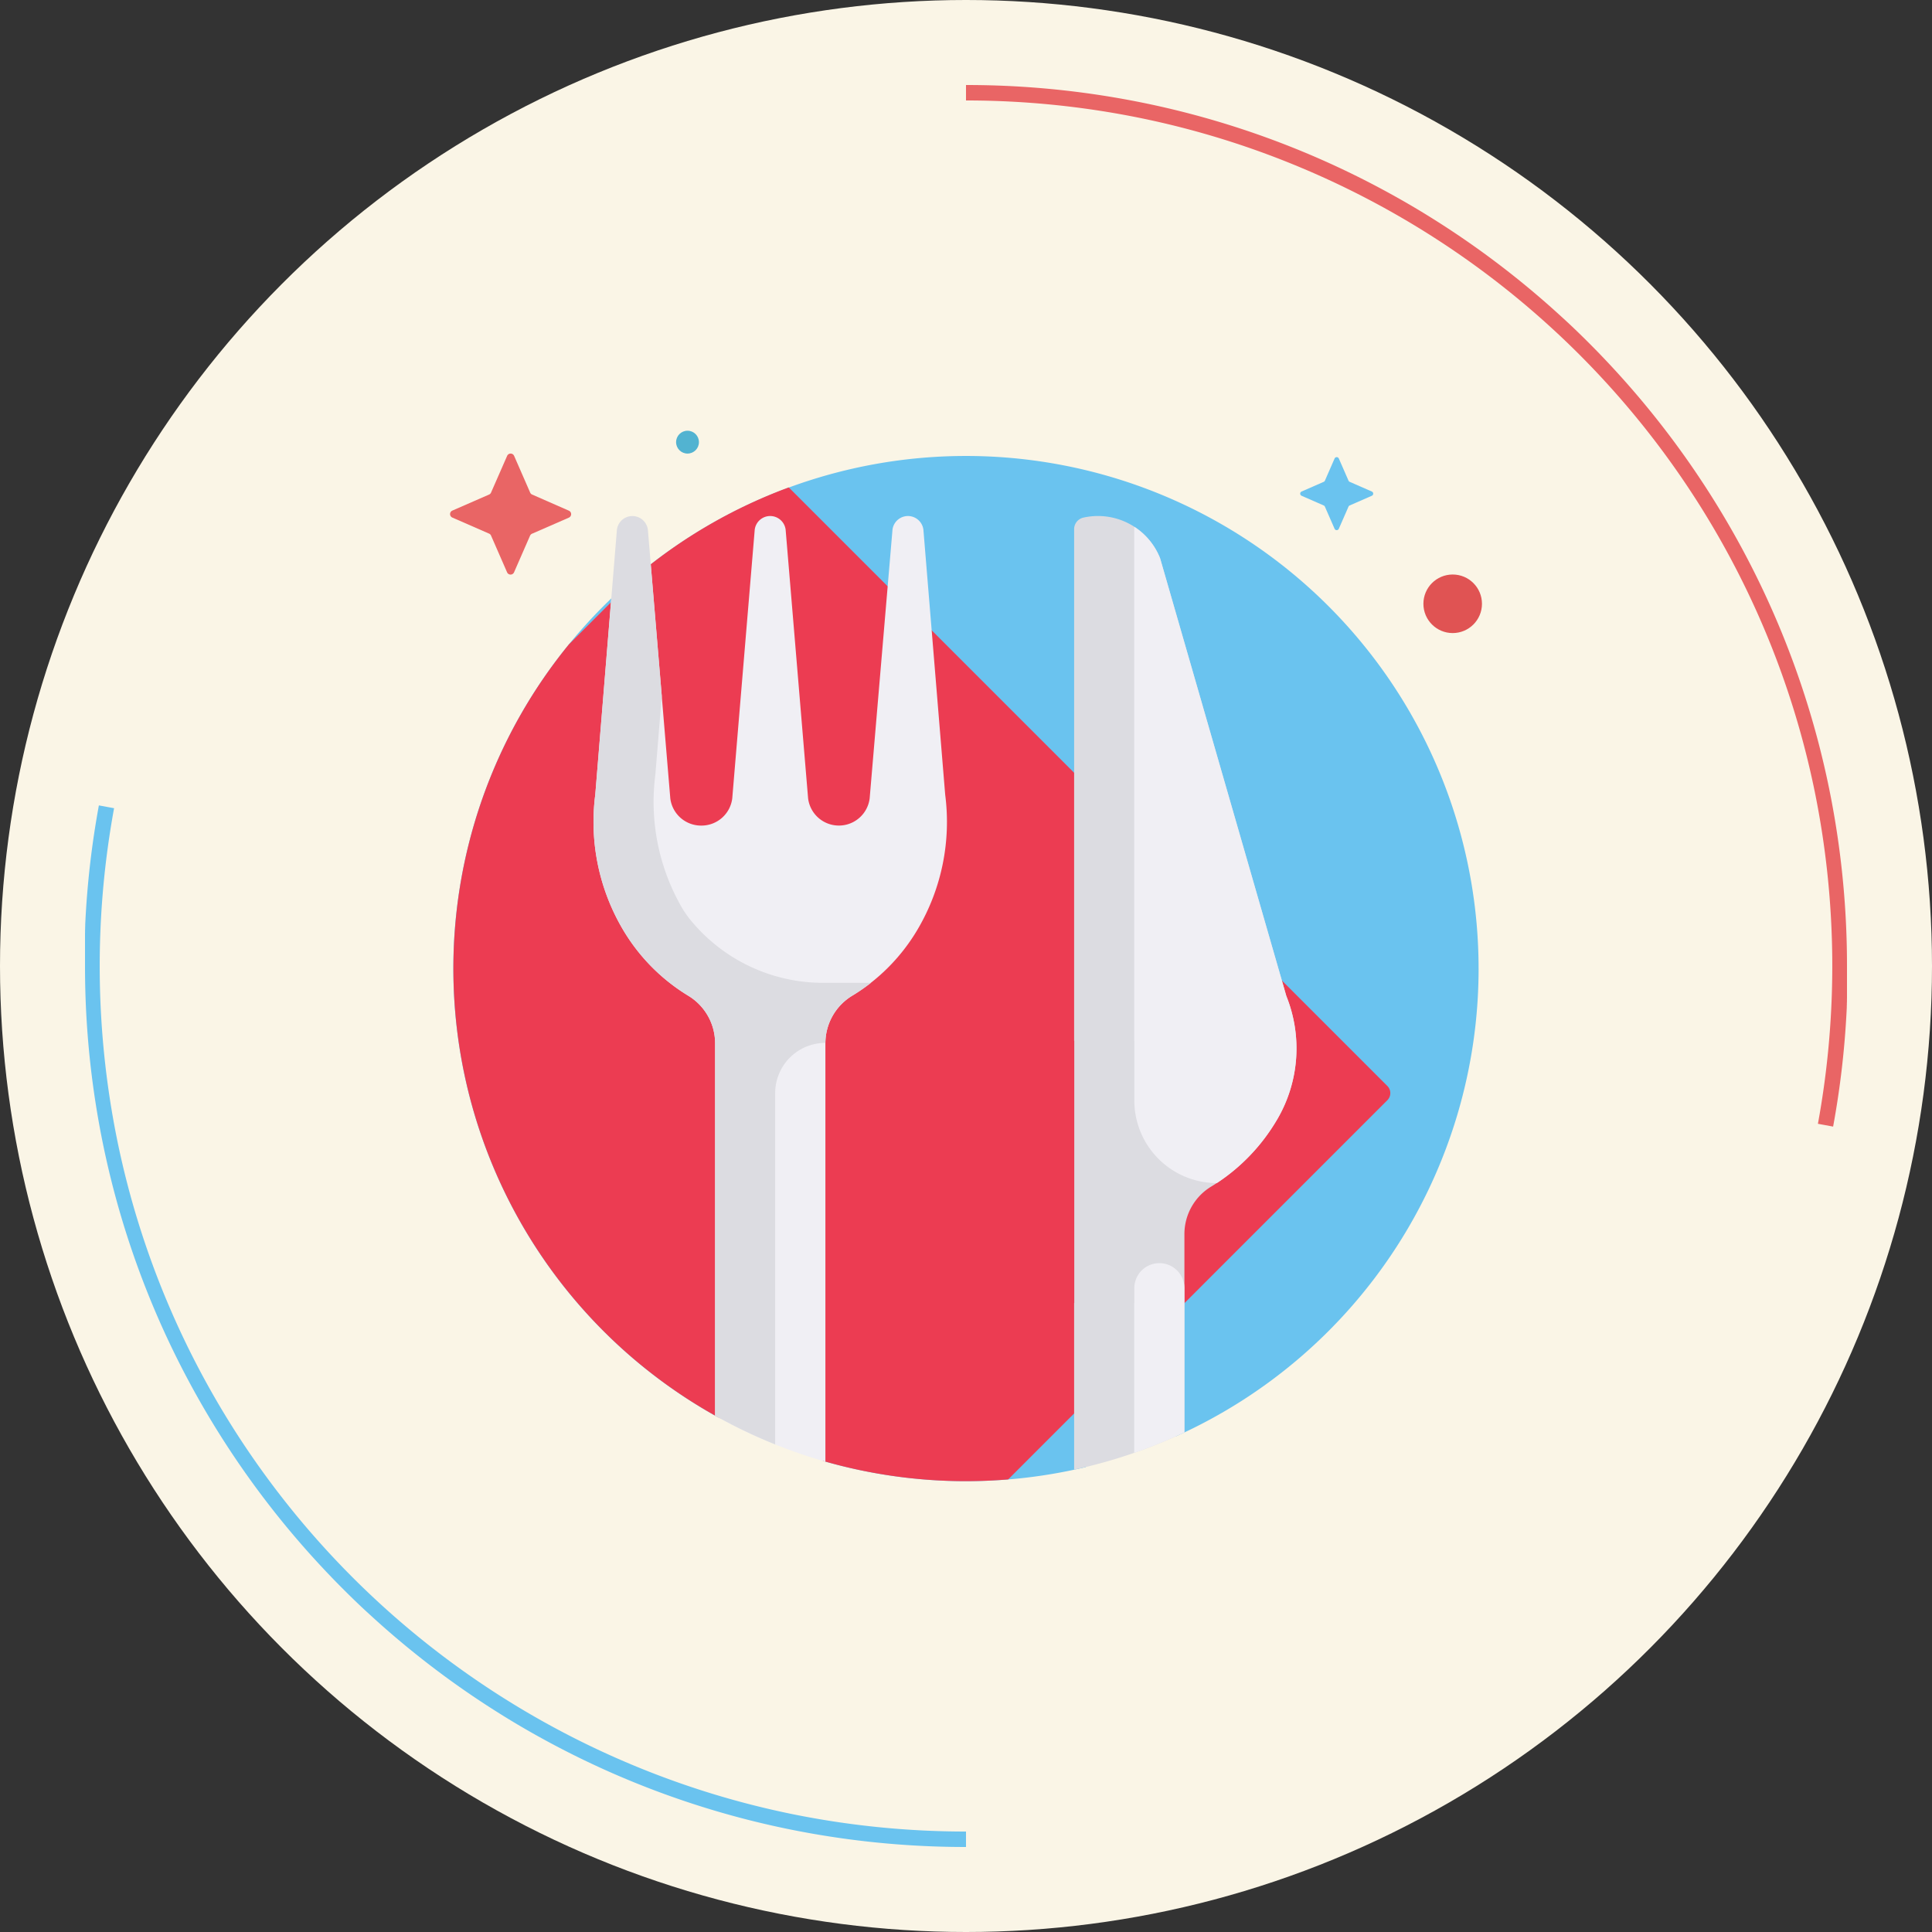 <svg xmlns="http://www.w3.org/2000/svg" width="250" height="250" viewBox="0 0 250 250">
  <rect x="0" y="0" width="250" height="250" fill="#333333" stroke="none"/>
  <g id="Group_12750" data-name="Group 12750" transform="translate(-595 -2253)">
    <g id="Group_12589" data-name="Group 12589">
      <g id="Group_12517" data-name="Group 12517" transform="translate(0 -25)">
        <circle id="Ellipse_1382" data-name="Ellipse 1382" cx="125" cy="125" r="125" transform="translate(595 2278)" fill="#faf5e6"/>
        <g id="cutlery" transform="translate(653.669 2337)">
          <path id="Path_33910" data-name="Path 33910" d="M132.662,66.331a66.342,66.342,0,0,1-39.116,60.507H81.838v4a66.7,66.7,0,0,1-33.571-.667,1.637,1.637,0,0,1-1.2-1.573,3.743,3.743,0,0,0-3.743-3.743H36.311a4.809,4.809,0,0,1-2.351-.617,66.334,66.334,0,1,1,98.7-57.9Zm0,0" transform="translate(-0.001)" fill="#6ac3ef"/>
          <path id="Path_33911" data-name="Path 33911" d="M120.863,95,71.789,144.077q-2.7.22-5.458.225A66.341,66.341,0,0,1,48,141.73a1.285,1.285,0,0,1-.925-1.238,4,4,0,0,0-4-4h-6.9a4.191,4.191,0,0,1-2.037-.52A66.339,66.339,0,0,1,14.949,36.023l9.434-9.434A66.247,66.247,0,0,1,43.4,15.711l77.46,77.46A1.3,1.3,0,0,1,120.863,95Zm0,0" transform="translate(0 -11.64)" fill="#ec3c52"/>
          <path id="Path_33912" data-name="Path 33912" d="M337.461,92.114a18.152,18.152,0,0,1-1.15,15.9c-.019.031-.037.063-.056.094a24.75,24.75,0,0,1-8.44,8.615,7.19,7.19,0,0,0-3.543,6.15v25.7A65.794,65.794,0,0,1,310,153.4V131.849h.018V97.9H310V31.712a1.535,1.535,0,0,1,1.2-1.506,8.648,8.648,0,0,1,9.929,5.266Zm0,0" transform="translate(-229.678 -22.227)" fill="#dcdce1"/>
          <path id="Path_33913" data-name="Path 33913" d="M115.5,66.053a27.39,27.39,0,0,1-3.524,17.366,24.747,24.747,0,0,1-8.44,8.614A7.193,7.193,0,0,0,100,98.184V152.36a65.96,65.96,0,0,1-14.273-5.954V98.184a7.191,7.191,0,0,0-3.542-6.151,24.747,24.747,0,0,1-8.44-8.614,27.39,27.39,0,0,1-3.524-17.366L72.288,40.68a66.886,66.886,0,0,1,5.11-4.426l2.532,30.288a4.013,4.013,0,0,0,3.983,3.516h.05a4.013,4.013,0,0,0,3.983-3.516l2.908-34.774a2.019,2.019,0,0,1,2-1.768h0a2.019,2.019,0,0,1,2,1.768l2.908,34.774a4.014,4.014,0,0,0,7.964.008l2.955-34.786a2.02,2.02,0,0,1,2-1.764h0a2.02,2.02,0,0,1,2,1.772Zm27.714,60.624a3.241,3.241,0,0,0-3.241,3.241v1.931h-.017V151.23a66.051,66.051,0,0,0,6.5-2.653v-18.66A3.241,3.241,0,0,0,143.216,126.677Zm16.43-34.563L143.31,35.473a8.634,8.634,0,0,0-3.319-4.069,1.549,1.549,0,0,0-.033.308V97.9h.018v7.732a10.683,10.683,0,0,0,10.682,10.683,24.937,24.937,0,0,0,7.782-8.2l.056-.094A18.155,18.155,0,0,0,159.646,92.114Zm0,0" transform="translate(-51.862 -22.227)" fill="#f0eff4"/>
          <path id="Path_33914" data-name="Path 33914" d="M105.9,90.4a22.684,22.684,0,0,1-2.361,1.631A7.192,7.192,0,0,0,100,98.176a6.5,6.5,0,0,0-6.5,6.5v45.458a66.076,66.076,0,0,1-7.773-3.728V98.2a7.206,7.206,0,0,0-3.542-6.166,24.747,24.747,0,0,1-8.44-8.614,27.392,27.392,0,0,1-3.524-17.367l2.8-34.28a2.019,2.019,0,0,1,4.007,0l1.8,21.5-.833,10.19a27.39,27.39,0,0,0,3.524,17.366,13.764,13.764,0,0,0,1.267,1.735,22.151,22.151,0,0,0,17,7.84Zm0,0" transform="translate(-51.862 -22.227)" fill="#dcdce1"/>
        </g>
        <path id="Path_33915" data-name="Path 33915" d="M13.387,14.216l4.757-2.078a.493.493,0,0,0,0-.9L13.387,9.151a.475.475,0,0,1-.252-.252L11.056,4.142a.493.493,0,0,0-.9,0L8.07,8.9a.475.475,0,0,1-.252.252L3.061,11.229a.493.493,0,0,0,0,.9l4.757,2.078a.475.475,0,0,1,.252.252l2.078,4.757a.493.493,0,0,0,.9,0l2.078-4.757a.555.555,0,0,1,.257-.247Z" transform="translate(650.469 2332.843)" fill="#e96565"/>
        <circle id="Ellipse_1387" data-name="Ellipse 1387" cx="1.478" cy="1.478" r="1.478" transform="translate(682.486 2333.736)" fill="#52b3d1"/>
        <path id="Path_33916" data-name="Path 33916" d="M30.98,10.194l2.87-1.256a.3.3,0,0,0,0-.545L30.98,7.137a.278.278,0,0,1-.151-.151l-1.256-2.87a.3.3,0,0,0-.545,0l-1.256,2.87a.278.278,0,0,1-.151.151L24.75,8.393a.3.3,0,0,0,0,.545l2.87,1.256a.278.278,0,0,1,.151.151l1.256,2.87a.3.3,0,0,0,.545,0l1.256-2.87A.278.278,0,0,1,30.98,10.194Z" transform="translate(738.669 2333.212)" fill="#6ac3ef"/>
        <circle id="Ellipse_1388" data-name="Ellipse 1388" cx="3.789" cy="3.789" r="3.789" transform="translate(779.188 2352.341)" fill="#e05353"/>
      </g>
      <g id="Group_12544" data-name="Group 12544" transform="translate(310)">
        <path id="Ellipse_1391" data-name="Ellipse 1391" d="M114,0q.945,0,1.887.015a114.38,114.38,0,0,1,21.088,2.3q3.07.628,6.079,1.419A113.241,113.241,0,0,1,168.93,14.082q3.093,1.7,6.065,3.591l.185.117.02.013q3.272,2.086,6.387,4.383l.037.028.081.06.241.179.052.039a114.57,114.57,0,0,1,9.018,7.457l.026.024.14.129.22.2.11.1.4.369.273.256.082.077.347.329.037.036.058.055.089.086.029.027.03.029.034.033.351.338,0,0,.41.4.064.063.114.112.26.255.009.009.3.3,0,0,.044.044.046.046.045.045.166.166.106.106.044.044.244.246.083.084.205.208.116.118.126.129.077.079.041.042.046.047.046.048.011.012.267.276.049.051a114.589,114.589,0,0,1,10.351,12.4q1.918,2.658,3.686,5.431l.013.02.117.185q1.886,2.972,3.591,6.065a113.241,113.241,0,0,1,10.347,25.876q.79,3.008,1.419,6.079a114.38,114.38,0,0,1,2.3,21.088q.015.942.015,1.887h0c0,.015,0,.028,0,.044v.016c0,.012,0,.016,0,.028s0,.012,0,.019,0,.018,0,.025,0,.012,0,.019,0,.018,0,.026,0,.012,0,.019v.025c0,.006,0,.013,0,.019s0,.017,0,.024v.02c0,.008,0,.017,0,.025v.045c0,.006,0,.012,0,.018s0,.022,0,.033v.01c0,.015,0,.029,0,.044s0,.008,0,.012v.094c0,.008,0,.019,0,.027v.017c0,.008,0,.019,0,.027v.044c0,.006,0,.012,0,.018v.025c0,.006,0,.013,0,.02v.043c0,.012,0,.023,0,.034v.06c0,.012,0,.026,0,.037v.088c0,.006,0,.012,0,.018v.026c0,.006,0,.012,0,.018v1.44l0,.09v.317l0,.1v.349l0,.108v.267q0,.075,0,.15v.261q0,.079-.006.157h0v.253q0,.119-.01.238v.131l0,.036v.005q-.005.121-.011.242v0l0,.038v0l0,.035v.008l0,.035v.005l0,.037v0c-.005.109-.01.218-.016.327h0a114.25,114.25,0,0,1-1.752,15.087l-1.967-.363a113.161,113.161,0,0,0-.416-43.007,111.376,111.376,0,0,0-16.851-40.045A112.332,112.332,0,0,0,157.595,10.8a111.422,111.422,0,0,0-21.021-6.525A112.84,112.84,0,0,0,114,2V0Z" transform="translate(296 2264)" fill="#e96565"/>
        <path id="Ellipse_1392" data-name="Ellipse 1392" d="M114,0q.945,0,1.887.015a114.38,114.38,0,0,1,21.088,2.3q3.07.628,6.079,1.419A113.241,113.241,0,0,1,168.93,14.082q3.093,1.7,6.065,3.591l.185.117.02.013q3.272,2.086,6.387,4.383l.037.028.081.06.241.179.052.039a114.57,114.57,0,0,1,9.018,7.457l.026.024.14.129.22.2.11.1.4.369.273.256.082.077.347.329.037.036.058.055.089.086.029.027.03.029.034.033.351.338,0,0,.41.4.064.063.114.112.26.255.009.009.3.3,0,0,.044.044.046.046.045.045.166.166.106.106.044.044.244.246.083.084.205.208.116.118.126.129.077.079.041.042.046.047.046.048.011.012.267.276.049.051a114.589,114.589,0,0,1,10.351,12.4q1.918,2.658,3.686,5.431l.013.02.117.185q1.886,2.972,3.591,6.065a113.241,113.241,0,0,1,10.347,25.876q.79,3.008,1.419,6.079a114.38,114.38,0,0,1,2.3,21.088q.015.942.015,1.887h0c0,.015,0,.028,0,.044v.016c0,.012,0,.016,0,.028s0,.012,0,.019,0,.018,0,.025,0,.012,0,.019,0,.018,0,.026,0,.012,0,.019v.025c0,.006,0,.013,0,.019s0,.017,0,.024v.02c0,.008,0,.017,0,.025v.045c0,.006,0,.012,0,.018s0,.022,0,.033v.01c0,.015,0,.029,0,.044s0,.008,0,.012v.094c0,.008,0,.019,0,.027v.017c0,.008,0,.019,0,.027v.044c0,.006,0,.012,0,.018v.025c0,.006,0,.013,0,.02v.043c0,.012,0,.023,0,.034v.06c0,.012,0,.026,0,.037v.088c0,.006,0,.012,0,.018v.026c0,.006,0,.012,0,.018v1.44l0,.09v.317l0,.1v.349l0,.108v.267q0,.075,0,.15v.261q0,.079-.006.157h0v.253q0,.119-.01.238v.131l0,.036v.005q-.005.121-.011.242v0l0,.038v0l0,.035v.008l0,.035v.005l0,.037v0c-.005.109-.01.218-.016.327h0a114.25,114.25,0,0,1-1.752,15.087l-1.967-.363a113.161,113.161,0,0,0-.416-43.007,111.376,111.376,0,0,0-16.851-40.045A112.332,112.332,0,0,0,157.595,10.8a111.422,111.422,0,0,0-21.021-6.525A112.84,112.84,0,0,0,114,2V0Z" transform="translate(524 2492) rotate(180)" fill="#6ac3ef"/>
      </g>
    </g>
  </g>
</svg>

